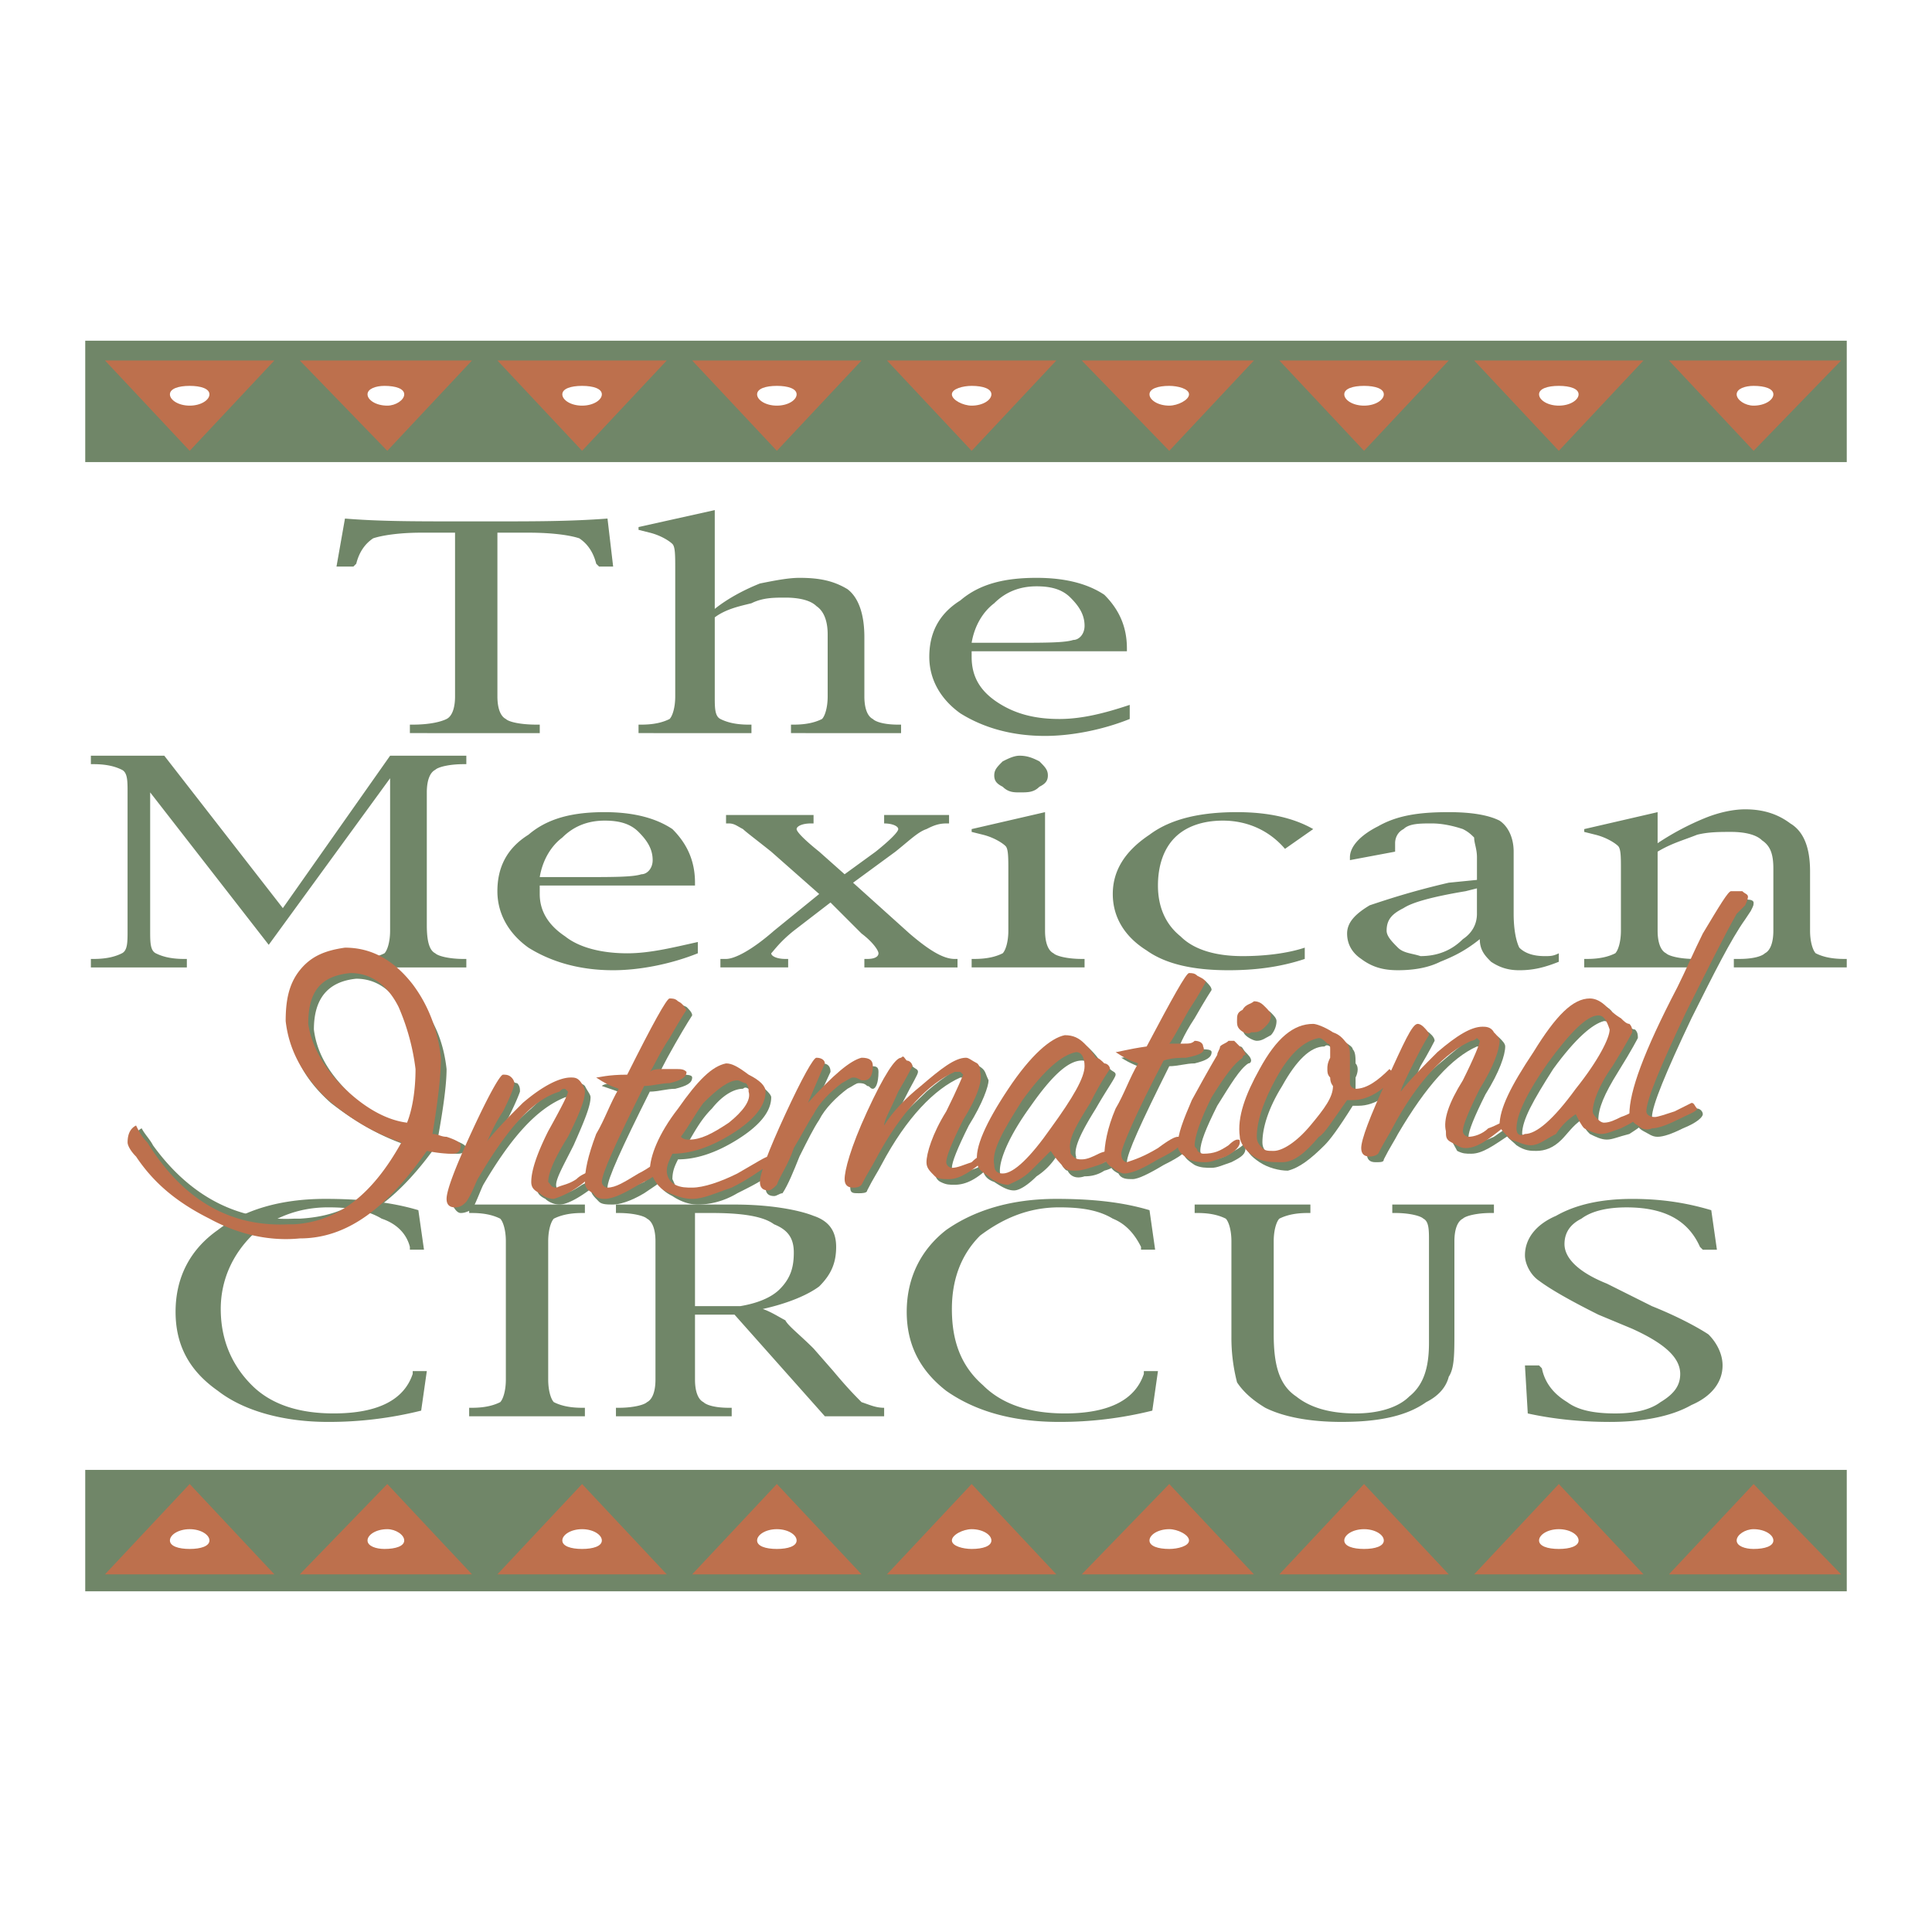 <svg xmlns="http://www.w3.org/2000/svg" width="2500" height="2500" viewBox="0 0 192.756 192.756"><g fill-rule="evenodd" clip-rule="evenodd"><path fill="#fff" d="M0 0h192.756v192.756H0V0z"/><path d="M45.4 53.145h-3.38c-2.253 0-3.943.282-4.788.563-.845.563-1.408 1.408-1.689 2.535l-.282.281h-1.689l.845-4.788c3.38.282 7.041.282 10.984.282h4.225c3.662 0 7.323 0 10.984-.282l.563 4.788h-1.408l-.282-.281c-.281-1.127-.845-1.972-1.689-2.535-.845-.281-2.535-.563-5.07-.563h-3.098v16.336c0 1.126.282 1.971.845 2.253.282.282 1.409.563 3.098.563h.282v.845H40.894v-.845h.282c1.689 0 2.816-.282 3.379-.563.563-.282.845-1.126.845-2.253V53.145zM71.312 61.595v7.886c0 1.126 0 1.971.563 2.253.563.282 1.408.563 2.817.563h.281v.845H63.707v-.845h.282c1.408 0 2.253-.282 2.816-.563.282-.282.563-1.126.563-2.253V56.807c0-1.408 0-2.253-.281-2.535-.282-.282-1.127-.845-2.253-1.127l-1.126-.281v-.282l7.604-1.69v9.857c1.408-1.126 3.098-1.971 4.506-2.535 1.408-.282 2.816-.563 3.943-.563 1.971 0 3.38.282 4.788 1.127 1.126.845 1.69 2.535 1.69 4.788v5.915c0 1.126.281 1.971.845 2.253.282.282 1.127.563 2.535.563h.281v.845H78.916v-.845h.282c1.408 0 2.253-.282 2.816-.563.282-.282.563-1.126.563-2.253v-6.196c0-1.127-.281-2.253-1.126-2.816-.563-.563-1.69-.845-3.098-.845-1.126 0-2.253 0-3.38.563-1.127.281-2.535.563-3.661 1.408zM99.195 60.187c1.125-1.127 2.533-1.69 4.225-1.69 1.408 0 2.535.282 3.379 1.127.846.845 1.408 1.689 1.408 2.816 0 .845-.562 1.408-1.127 1.408-.844.282-2.816.282-5.914.282h-4.225c.282-1.69 1.127-3.098 2.254-3.943zm6.477 11.547c-2.535 0-4.506-.563-6.195-1.69s-2.536-2.535-2.536-4.506v-.563h15.491v-.282c0-2.253-.844-3.943-2.252-5.352-1.691-1.126-3.943-1.69-6.76-1.69-3.1 0-5.633.563-7.605 2.253-2.253 1.408-3.099 3.38-3.099 5.633s1.127 4.225 3.099 5.633c2.253 1.409 5.07 2.253 8.449 2.253 2.535 0 5.633-.563 8.449-1.69v-1.408c-2.533.845-4.787 1.409-7.041 1.409zM42.02 140.738a37.983 37.983 0 0 1-9.294 1.127c-4.507 0-8.45-1.127-10.984-3.1-2.816-1.971-4.225-4.506-4.225-7.885 0-3.381 1.409-6.197 4.225-8.168 2.535-1.973 6.196-3.1 10.702-3.1 3.38 0 6.478.283 9.295 1.127l.563 3.943h-1.408v-.281c-.282-1.127-1.127-2.254-2.816-2.816-1.409-.846-3.098-1.127-5.351-1.127-3.099 0-5.633 1.127-7.604 2.816-1.972 1.971-3.099 4.506-3.099 7.322 0 3.1 1.127 5.633 3.099 7.605 1.971 1.971 4.788 2.816 8.167 2.816 4.506 0 7.042-1.408 7.886-3.943v-.281h1.408l-.564 3.945zM58.355 141.301H46.808v-.846h.282c1.408 0 2.253-.281 2.816-.562.282-.281.563-1.127.563-2.254v-13.801c0-1.125-.281-1.971-.563-2.252-.563-.281-1.408-.564-2.816-.564h-.282v-.844h11.547v.844h-.282c-1.408 0-2.253.283-2.816.564-.281.281-.563 1.127-.563 2.252v13.801c0 1.127.282 1.973.563 2.254.563.281 1.408.562 2.816.562h.282v.846zM69.34 121.021h1.69c2.816 0 5.07.283 6.196 1.127 1.408.564 1.972 1.408 1.972 2.816s-.282 2.535-1.408 3.662c-.845.846-2.253 1.408-3.943 1.689H69.34v-9.294zm3.943 10.141l9.013 10.139h5.915v-.846c-.845 0-1.408-.281-2.253-.562-.563-.562-1.408-1.408-2.816-3.098l-1.972-2.254c-1.408-1.408-2.535-2.252-2.816-2.816-.563-.281-1.408-.844-2.253-1.127 2.535-.562 4.506-1.408 5.632-2.252 1.127-1.127 1.69-2.254 1.69-3.943 0-1.408-.563-2.535-2.253-3.098-1.408-.564-4.225-1.127-7.886-1.127h-11.83v.844h.282c1.408 0 2.535.283 2.816.564.563.281.845 1.127.845 2.252v13.801c0 1.127-.282 1.973-.845 2.254-.282.281-1.408.562-2.816.562h-.282v.846h11.548v-.846h-.282c-1.408 0-2.253-.281-2.534-.562-.563-.281-.845-1.127-.845-2.254v-6.477h3.942zM114.967 140.738a37.985 37.985 0 0 1-9.295 1.127c-4.787 0-8.449-1.127-11.265-3.1-2.535-1.971-3.943-4.506-3.943-7.885 0-3.381 1.408-6.197 3.943-8.168 2.816-1.973 6.478-3.1 10.984-3.1 3.381 0 6.479.283 9.295 1.127l.562 3.943h-1.408v-.281c-.562-1.127-1.408-2.254-2.816-2.816-1.408-.846-3.098-1.127-5.352-1.127-3.098 0-5.633 1.127-7.885 2.816-1.972 1.971-2.817 4.506-2.817 7.322 0 3.1.845 5.633 3.099 7.605 1.971 1.971 4.787 2.816 8.168 2.816 4.506 0 7.041-1.408 7.885-3.943v-.281h1.408l-.563 3.945zM119.191 121.021v-.844h11.547v.844h-.281c-1.408 0-2.252.283-2.816.564-.281.281-.562 1.127-.562 2.252v9.295c0 3.098.562 5.07 2.252 6.197 1.408 1.125 3.381 1.689 5.916 1.689 2.252 0 4.225-.564 5.352-1.689 1.408-1.127 1.971-2.816 1.971-5.352v-10.141c0-1.125 0-1.971-.562-2.252-.283-.281-1.408-.564-2.816-.564h-.283v-.844h10.141v.844h-.283c-1.408 0-2.533.283-2.816.564-.562.281-.844 1.127-.844 2.252v9.014c0 2.254 0 3.662-.564 4.506-.281 1.127-1.125 1.973-2.252 2.535-1.973 1.408-4.789 1.973-8.449 1.973-3.381 0-5.916-.564-7.605-1.41-1.408-.844-2.252-1.689-2.816-2.533a17.696 17.696 0 0 1-.562-4.508v-9.576c0-1.125-.281-1.971-.564-2.252-.562-.281-1.408-.564-2.816-.564h-.288zM152.426 141.02l-.281-4.789h1.408l.281.283c.281 1.408 1.127 2.533 2.535 3.379 1.127.846 2.816 1.127 4.787 1.127 1.691 0 3.381-.281 4.508-1.127 1.408-.846 1.971-1.689 1.971-2.816 0-1.689-1.689-3.098-4.787-4.506l-3.381-1.408c-2.816-1.408-4.787-2.535-5.914-3.381-.846-.562-1.408-1.689-1.408-2.535 0-1.689 1.127-3.098 3.098-3.941 1.971-1.127 4.506-1.691 7.605-1.691 2.533 0 5.068.283 7.885 1.127l.564 3.943h-1.408l-.283-.281c-1.125-2.535-3.379-3.943-7.322-3.943-1.689 0-3.379.281-4.506 1.127-1.127.562-1.689 1.408-1.689 2.535 0 1.408 1.408 2.816 4.225 3.943l4.506 2.252c2.816 1.127 4.787 2.254 5.633 2.816.846.846 1.408 1.973 1.408 3.098 0 1.691-1.127 3.1-3.098 3.943-1.973 1.127-4.789 1.691-8.168 1.691-2.818-.001-5.634-.284-8.169-.846zM14.982 79.057v13.801c0 1.126 0 1.972.563 2.253.563.281 1.408.563 2.816.563h.281v.846H9.067v-.846h.282c1.408 0 2.253-.282 2.816-.563.563-.282.563-1.127.563-2.253V79.057c0-1.126 0-1.971-.563-2.253s-1.408-.563-2.816-.563h-.282v-.845h7.323l11.829 15.208 10.703-15.208h7.604v.845h-.282c-1.408 0-2.535.282-2.816.563-.563.282-.845 1.126-.845 2.253v13.238c0 1.689.281 2.535.845 2.816.282.281 1.408.563 2.816.563h.282v.846H35.26v-.846h.282c1.408 0 2.253-.282 2.816-.563.281-.282.563-1.127.563-2.253v-15.21l-12.11 16.618-11.829-15.209zM56.103 83.563c1.126-1.126 2.535-1.69 4.225-1.69 1.408 0 2.535.282 3.38 1.127.845.845 1.408 1.69 1.408 2.816 0 .845-.563 1.409-1.126 1.409-.845.282-2.817.282-5.915.282H53.85c.281-1.691 1.126-3.099 2.253-3.944zm6.477 11.548c-2.535 0-4.788-.563-6.196-1.69-1.69-1.126-2.535-2.534-2.535-4.225v-.845H69.34v-.282c0-2.253-.845-3.943-2.253-5.351-1.69-1.126-3.943-1.69-6.76-1.69-3.098 0-5.633.563-7.604 2.253-2.253 1.408-3.098 3.379-3.098 5.633 0 2.253 1.126 4.225 3.098 5.633 2.253 1.408 5.07 2.253 8.449 2.253 2.535 0 5.633-.563 8.45-1.69v-1.127c-2.535.564-4.789 1.128-7.042 1.128zM82.859 90.041l-3.661 2.816c-1.408 1.126-1.972 1.972-2.253 2.253 0 .281.563.563 1.408.563h.282v.846h-6.76v-.846h.563c.845 0 2.535-.845 4.788-2.816l4.506-3.662-4.788-4.225c-1.408-1.126-2.535-1.971-2.817-2.253-.563-.282-.845-.563-1.408-.563h-.281v-.844h8.731v.845h-.281c-.845 0-1.409.282-1.409.563s.845 1.126 2.253 2.253l2.535 2.253 3.098-2.253c1.408-1.126 2.253-1.971 2.253-2.253s-.563-.563-1.408-.563v-.845h6.478v.845h-.281c-.845 0-1.408.282-1.972.563-.845.282-1.69 1.126-3.098 2.253l-4.225 3.098 5.633 5.07c1.971 1.69 3.379 2.535 4.506 2.535h.281v.846h-9.294v-.846h.281c.845 0 1.127-.282 1.127-.563 0-.282-.563-1.127-1.69-1.972l-3.097-3.098zM104.264 81.028v11.829c0 1.126.281 1.972.846 2.253.281.281 1.408.563 2.816.563h.281v.846H96.941v-.846h.282c1.408 0 2.254-.282 2.816-.563.281-.282.564-1.127.564-2.253v-5.915c0-1.408 0-2.253-.283-2.535-.281-.281-1.125-.845-2.252-1.126L96.941 83v-.282l7.323-1.69zm-2.535-1.971c-.562 0-1.125 0-1.689-.563-.562-.282-.844-.563-.844-1.127 0-.563.281-.845.844-1.408.564-.281 1.127-.563 1.689-.563.846 0 1.408.282 1.973.563.562.563.844.845.844 1.408s-.281.845-.844 1.127c-.565.563-1.128.563-1.973.563zM130.176 94.547v1.126c-2.535.846-5.07 1.127-7.604 1.127-3.381 0-6.197-.563-8.168-1.972-2.254-1.409-3.381-3.38-3.381-5.633s1.127-4.225 3.662-5.914c2.252-1.69 5.352-2.253 8.73-2.253 3.098 0 5.633.563 7.605 1.69l-2.816 1.972c-1.691-1.972-3.943-2.817-6.197-2.817-1.971 0-3.662.563-4.787 1.69-1.127 1.127-1.691 2.817-1.691 4.788 0 2.253.846 3.943 2.254 5.069 1.408 1.409 3.662 1.972 6.197 1.972 2.252 0 4.506-.281 6.196-.845zM147.355 91.167c0 1.127-.562 1.972-1.408 2.535-1.125 1.126-2.533 1.689-4.225 1.689-.844-.281-1.689-.281-2.252-.845-.564-.563-1.127-1.127-1.127-1.69 0-1.126.562-1.69 1.689-2.253.846-.563 2.816-1.126 6.197-1.689l1.125-.282v2.535h.001zm1.409 4.789c.846.564 1.691.845 2.818.845 1.408 0 2.533-.281 3.941-.845v-.845c-.562.281-.844.281-1.408.281-1.125 0-1.971-.281-2.533-.845-.283-.563-.564-1.69-.564-3.38v-6.196c0-1.408-.562-2.535-1.408-3.098-1.127-.563-2.816-.845-5.07-.845-2.816 0-5.068.282-7.041 1.408-1.689.845-2.816 1.971-2.816 3.098v.281l4.508-.845v-.845c0-.563.281-1.126.844-1.408.564-.563 1.689-.563 2.816-.563s2.254.282 3.098.563c.564.282.846.563 1.127.845 0 .563.281 1.127.281 1.972v2.253l-2.816.281c-3.66.845-6.195 1.69-7.885 2.253-1.408.845-2.254 1.689-2.254 2.816 0 1.126.564 1.972 1.408 2.535 1.127.846 2.254 1.127 3.662 1.127 1.689 0 3.098-.281 4.225-.845 1.408-.563 2.535-1.126 3.943-2.253-.001 1.128.561 1.691 1.124 2.255zM165.381 84.971v7.886c0 1.126.283 1.972.846 2.253.281.281 1.408.563 2.816.563h.281v.846h-11.266v-.846h.281c1.408 0 2.254-.282 2.816-.563.283-.282.564-1.127.564-2.253v-6.196c0-1.126 0-1.971-.281-2.253-.283-.281-1.127-.845-2.254-1.126L158.059 83v-.282l7.322-1.69v3.098a26.733 26.733 0 0 1 4.789-2.535c1.408-.563 2.816-.845 3.943-.845 1.971 0 3.379.563 4.506 1.408 1.408.845 1.971 2.535 1.971 4.788v5.915c0 1.126.283 1.972.564 2.253.562.281 1.408.563 2.816.563h.281v.846h-11.266v-.846h.562c1.408 0 2.254-.282 2.535-.563.564-.282.846-1.127.846-2.253v-6.196c0-1.408-.281-2.253-1.127-2.816-.561-.563-1.688-.845-3.096-.845-1.127 0-2.254 0-3.381.282-1.408.563-2.535.844-3.943 1.689z" fill="#708668"/><path d="M41.175 112.855c-2.253-.564-4.507-1.691-6.478-3.943-1.971-1.973-3.098-3.943-3.38-6.197 0-3.098 1.409-4.787 4.225-5.068 1.971 0 3.661 1.125 4.788 3.379a22.348 22.348 0 0 1 1.689 6.195c.001 1.972-.28 3.943-.844 5.634zm3.943.844c-.282 0-.845-.281-1.408-.281.563-3.098.845-5.352.845-6.76-.282-2.535-1.126-4.787-2.816-6.76-1.972-2.535-4.225-3.379-6.76-3.379-1.972 0-3.38.844-4.506 2.252-.845 1.127-1.409 2.816-1.409 4.508.282 2.252 1.409 4.506 3.943 6.758 2.535 1.973 5.07 3.381 7.604 4.227-3.098 5.068-5.915 7.041-10.703 7.322h-.563c-5.633.281-10.421-2.254-14.083-7.322-.282-.564-.845-1.127-1.126-1.691-.563.283-.845.846-.845 1.691.282.281.282.562.845 1.125 1.689 2.254 4.225 4.225 7.322 5.633 3.099 1.408 6.196 2.254 9.295 1.973 4.506-.281 8.449-2.816 12.393-8.168 1.408.281 2.253.281 2.535.281.563 0 .845-.281.845-.562s-.563-.566-1.408-.847zM59.482 117.924v.281c-1.408 1.127-2.816 1.973-3.661 1.973-.563 0-1.126-.281-1.408-.564-.563-.281-.845-.562-.845-1.125 0-1.127.563-2.816 1.69-5.07 1.408-2.535 1.972-3.662 1.972-3.943l-.282-.281c-.282 0-.282.281-.563.281-2.817 1.127-5.352 3.943-8.168 8.73-.281.564-.563 1.408-1.126 2.535-.282 0-.563.281-1.127.281-.281 0-.563-.281-.845-.844 0-.846.845-3.098 2.535-6.76 1.69-3.662 2.816-5.633 3.38-5.633 0 0 .282.281.563.281.282.281.282.562.282.846 0 0-.282.844-1.127 2.533-1.126 1.691-1.408 2.818-1.69 3.1 1.127-1.127 2.253-2.535 3.943-3.943 1.69-1.689 3.38-2.535 4.506-2.535.282 0 .563 0 .845.281.282.564.563.846.563 1.127 0 .846-.563 2.254-1.69 4.789-1.126 2.252-1.972 3.66-1.69 4.225 0 .281 0 .562.563.562s1.126-.281 1.971-.846l1.127-.562.282.281z" fill="#708668"/><path d="M69.058 101.307s-.563.846-1.69 2.816c-1.126 1.973-1.69 3.098-1.69 3.381.282 0 .563 0 1.127-.283h1.126c.563 0 1.126 0 1.126.283 0 .562-.563.844-1.69 1.125-.845 0-1.69.283-2.535.283-2.816 5.633-4.225 8.73-4.225 9.576 0 .281.282.562.845.562s1.408-.562 2.816-1.127c1.127-.844 1.69-1.408 1.972-1.408.281 0 .281.281.563.281 0 .564-.845 1.127-2.535 2.254-1.408.846-2.535 1.127-3.098 1.127-.563 0-1.126 0-1.408-.281-.563-.564-.845-.846-.845-1.408 0-1.127.563-2.535 1.408-4.789.563-1.408 1.126-2.816 1.972-4.506-.563-.281-1.408-.564-2.253-.846.282-.281 1.126-.281 3.098-.562 2.535-5.07 3.943-7.605 4.225-7.605.282 0 .563 0 1.127.283.282.281.564.562.564.844z" fill="#708668"/><path d="M73.283 112.572c-1.408 1.127-2.816 1.691-3.943 1.691h-.845c.845-1.408 1.408-2.535 2.535-3.662 1.126-1.408 2.253-1.973 3.098-1.973.282-.281.564 0 .845.283.282 0 .282.281.282.562.281 1.129-.564 1.972-1.972 3.099zm3.943 3.381c-.282 0-1.126.562-3.099 1.689a23.03 23.03 0 0 1-4.506 1.689c-.563 0-1.126-.281-1.69-.562s-.563-.564-.845-1.127c0-.846.281-1.408.563-1.971 1.69 0 3.662-.564 5.915-1.973 2.253-1.408 3.38-2.816 3.38-4.225 0-.281-.563-.846-1.69-1.689-1.127-.564-1.69-1.127-2.253-.846-1.408 0-2.816 1.408-4.788 4.225s-2.816 4.789-2.816 6.197c.281.844.563 1.408 1.69 1.971.845.564 1.689.846 2.535.846 1.126 0 2.535-.281 3.943-1.127 1.69-.846 2.816-1.408 3.662-2.254V115.953h-.001z" fill="#708668"/><path d="M87.647 106.939c0 1.127-.282 1.689-.563 1.689-.281 0-.281-.281-.563-.281-.281-.281-.563-.281-.845-.281-.281 0-.563.281-1.126.562-1.126.846-2.253 1.973-2.817 3.1-.563.844-1.126 1.971-1.971 3.66-.563 1.408-1.126 2.816-1.69 3.662-.281 0-.563.281-.845.281-.563 0-.845-.281-.845-.844 0-.846.845-3.1 2.535-6.76 1.69-3.662 2.816-5.352 3.099-5.633.563 0 .845.281.845.844l-1.69 3.662c2.535-2.816 4.225-4.225 5.633-4.225.561.002.843.002.843.564zM99.195 115.953l-.283.281c-1.408 1.408-2.534 1.971-3.661 1.971-.563 0-.845 0-1.408-.281s-.563-.844-.563-1.127c-.281-1.125.282-2.816 1.69-5.352 1.126-2.252 1.69-3.379 1.69-3.66l-.282-.281h-.563c-2.535 1.125-5.352 3.941-7.887 8.73-.281.562-.845 1.408-1.408 2.535 0 .281-.563.281-.845.281-.563 0-.845 0-.845-.562 0-.846.845-3.381 2.535-7.043 1.69-3.66 2.535-5.35 3.098-5.35.282 0 .563 0 .563.281.281.281.563.281.563.562s-.563 1.127-1.408 2.816c-.845 1.689-1.408 2.816-1.408 3.1.845-1.41 2.253-2.535 3.662-3.943 1.972-1.691 3.38-2.535 4.506-2.816.282 0 .846.281 1.127.562s.281.562.562 1.127c0 .562-.562 2.252-1.971 4.506-1.127 2.254-1.69 3.662-1.69 4.225 0 .564.282.564.563.564.563 0 1.127-.283 1.971-.564.846-.562 1.127-.844 1.408-.844l.284.282z" fill="#708668"/><path d="M105.672 113.137c-2.252 3.098-3.943 4.506-5.068 4.506-.564 0-.846-.281-.846-.846 0-1.125.846-3.379 3.098-6.477 1.973-2.816 3.662-4.508 5.07-4.508.562 0 .846.283.846 1.127-.001 1.127-.846 3.098-3.1 6.198zm5.07-6.479c-.281-.281-.562-.281-.846-.562 0 0-.281-.564-1.125-1.408-.564-.564-1.127-.846-1.973-.846-1.408.281-3.379 1.971-5.633 5.352-2.254 3.379-3.379 5.914-3.098 7.322 0 .564.281 1.127 1.127 1.408.844.564 1.408.846 1.971.846s1.408-.564 2.254-1.408a6.587 6.587 0 0 0 1.971-1.973c.564.846.846 1.408 1.127 1.408.281.564.846.846 1.689.564.281 0 1.127 0 1.973-.564 1.125-.281 1.408-.844 1.408-1.125l-.283-.283s-.562.283-1.125.564c-.564.281-1.127.281-1.691.281-.281 0-.562 0-.844-.281-.281 0-.281-.281-.281-.564-.283-.844.562-2.533 1.971-4.787 1.127-1.973 1.971-3.098 1.971-3.381 0-.282-.282-.282-.563-.563z" fill="#708668"/><path d="M120.881 98.771s-.562.846-1.689 2.816c-1.127 1.691-1.689 3.1-1.689 3.381.281-.281.562-.281 1.127-.281h1.125c.564 0 1.127 0 1.127.281 0 .562-.562.844-1.689 1.127-.846 0-1.689.281-2.535.281-2.816 5.633-4.225 8.73-4.225 9.576 0 .281.281.562.846.562.562 0 1.408-.562 2.816-1.408 1.127-.562 1.689-1.127 1.971-1.127s.281 0 .281.283c.283.562-.562 1.125-2.252 1.971-1.408.846-2.535 1.408-3.098 1.408-.564 0-1.127 0-1.408-.562-.564-.283-.846-.564-.846-1.127 0-1.127.562-2.535 1.408-4.789.562-1.408 1.127-3.098 1.971-4.506-.562-.281-1.408-.562-2.252-1.127.281 0 1.127-.281 3.098-.281 2.535-5.07 3.943-7.604 4.225-7.604s.562 0 1.127.281c.28.283.561.564.561.845z" fill="#708668"/><path d="M127.359 101.871c0 .562-.281 1.125-.562 1.408-.564.281-.846.562-1.408.562-.283 0-.846-.281-1.127-.562-.281-.283-.281-.564-.281-.846s0-.846.562-1.127c.281-.281.846-.562 1.408-.562.281 0 .562 0 .846.281.281.282.562.563.562.846zm-2.535 3.941s0 .283-.281.283c-.846.562-1.689 1.971-3.098 4.225-1.127 2.252-1.691 3.66-1.691 4.506 0 .281.283.562.283.562.281.283.562.283.844.283.846 0 1.408-.283 2.254-.846.562-.281.846-.562.846-.562.281 0 .281 0 .281.281 0 .562-.281.844-1.408 1.408-.846.281-1.408.562-1.973.562-.562 0-1.127 0-1.689-.281-.846-.562-1.127-.846-1.127-1.408 0-.846.564-2.535 1.689-4.506l2.254-4.508c0-.281.281-.562.281-.844.283-.281.564-.281.846-.281l.562-.283c.283 0 .283.283.564.564s.563.564.563.845z" fill="#708668"/><path d="M133.273 106.377c-.281.281-.281.844-.281.844 0 .283 0 .564.281 1.127 0 .281.281.564.281.846 0 .844-.844 1.971-2.252 3.662-1.408 1.689-2.816 2.533-3.662 2.816-.562 0-.844-.283-1.127-.564-.281-.281-.562-.562-.562-1.127 0-1.408.562-3.379 1.971-5.633 1.408-2.535 2.816-3.943 4.225-3.943.283-.281.564 0 .846.283.281.281.281.281.281.562l-.001 1.127zm5.916.844c-1.127 1.408-1.973 1.973-3.381 1.973-.281 0-.562 0-.562-.564v-1.125c.281-.564.281-1.127 0-1.408 0-.564 0-1.127-.281-1.408 0-.283-.564-.564-1.41-1.127-.844-.564-1.408-.846-1.971-.846-1.971 0-3.662 1.689-5.352 4.506-1.408 2.535-2.252 4.789-1.971 6.76 0 .846.562 1.408 1.408 1.973.844.562 1.971.844 2.816.844 1.127-.281 2.252-1.125 3.66-2.533.564-.564 1.408-1.691 2.818-3.943h.562c.846 0 1.689-.283 2.535-.846.844-.562 1.408-1.127 1.408-1.971l-.279-.285z" fill="#708668"/><path d="M150.736 112.855v.281c-1.689 1.127-2.816 1.971-3.943 1.971-.562 0-.846 0-1.408-.281-.281-.562-.562-.846-.562-1.408-.283-.846.281-2.816 1.689-5.07 1.127-2.252 1.971-3.66 1.971-3.66l-.562-.283h-.564c-2.533 1.127-5.068 3.943-7.885 8.732-.281.562-.846 1.408-1.408 2.535 0 .281-.281.281-.846.281-.562 0-.844-.281-.844-.846 0-.844.844-3.098 2.533-6.76 1.691-3.66 2.535-5.352 3.1-5.352.281-.281.562 0 .844.283 0 0 .281.281.281.562 0 0-.562 1.127-1.408 2.535-.844 1.971-1.408 2.816-1.408 3.379.846-1.408 2.254-2.816 3.662-3.943 1.971-1.689 3.379-2.816 4.506-2.816.281 0 .846.283 1.127.564s.564.562.564.844c0 .846-.564 2.535-1.973 4.789-1.127 2.252-1.689 3.662-1.689 4.225 0 .281.281.562.844.562.283 0 1.127-.281 1.691-.562.844-.562 1.127-.846 1.408-.846l.28.284z" fill="#708668"/><path d="M157.777 109.475c-2.254 2.816-3.943 4.506-5.07 4.506-.281 0-.562-.281-.844-.844 0-1.408 1.127-3.381 3.098-6.479 2.252-3.098 3.943-4.506 5.07-4.787.562 0 1.125.562 1.125 1.408 0 1.125-1.125 3.098-3.379 6.196zm5.352-6.76c-.281 0-.564-.281-.846-.281l-1.408-1.408c-.281-.562-1.127-.846-1.689-.846-1.689 0-3.381 1.973-5.633 5.352-2.254 3.381-3.379 5.633-3.379 7.324 0 .562.562.844 1.125 1.408.846.562 1.408.562 1.973.562.844 0 1.689-.281 2.533-1.127.564-.562 1.127-1.408 1.973-1.971.281.844.562 1.127.846 1.408.562.281 1.125.562 1.689.562.562 0 1.127-.281 2.252-.562.846-.564 1.408-.846 1.408-1.408h-.281c-.281 0-.562 0-1.127.281-.844.281-1.408.562-1.689.562s-.562 0-.844-.281c-.283-.281-.564-.281-.564-.562 0-1.127.564-2.535 1.973-4.789 1.408-2.252 1.971-3.379 1.971-3.379-.002-.281-.002-.564-.283-.845z" fill="#708668"/><path d="M174.957 90.041c0 .282 0 .282-.281.845l-.562.845c-1.408 1.972-3.1 5.351-5.352 9.857-2.535 5.352-3.943 8.732-3.943 9.857.281.564.281.564.846.564.281 0 1.125-.281 1.971-.564 1.127-.562 1.689-.844 1.689-.844.281 0 .564.281.564.562s-.564.846-1.973 1.408c-1.127.564-1.971.846-2.535.846-.562 0-.844-.281-1.408-.562-.562-.283-.844-.846-.844-1.127 0-1.973 1.408-6.197 4.787-12.674.846-1.691 1.689-3.381 2.535-5.352 1.689-2.816 2.535-4.225 2.816-4.225s.564 0 1.127.281c.563.001.563.283.563.283z" fill="#708668"/><path d="M40.612 112.01c-2.253-.281-4.506-1.689-6.478-3.662-1.972-1.971-3.099-4.225-3.38-6.195 0-3.098 1.126-4.789 4.225-5.07 1.972 0 3.661 1.127 4.788 3.381a22.33 22.33 0 0 1 1.69 6.195c0 1.97-.282 3.943-.845 5.351zm3.943 1.408c-.563 0-.845-.281-1.408-.281.563-3.381.845-5.916.845-7.605-.282-2.535-1.127-5.068-2.816-7.322-1.972-2.535-4.225-3.662-6.76-3.662-1.972.282-3.38.845-4.506 2.253-1.126 1.408-1.408 3.098-1.408 5.07.282 2.533 1.408 5.068 3.943 7.604 2.535 2.254 5.07 3.662 7.604 4.506-2.816 5.07-6.196 7.887-10.702 8.168h-.563c-5.633.281-10.421-2.252-14.083-8.168-.563-.562-.845-1.125-1.126-1.689-.563.281-.845.846-.845 1.689 0 .283.281.846.845 1.408 1.69 2.535 3.943 4.508 7.323 6.197 3.098 1.689 6.196 2.252 9.013 1.971 4.788 0 8.731-3.098 12.674-8.73 1.408.281 2.253.281 2.535.281.563 0 .845-.281.845-.844-.002-.284-.565-.565-1.41-.846zM58.919 117.361a9.067 9.067 0 0 1-3.662 2.252c-.563 0-1.126-.281-1.408-.562-.563-.281-.845-.562-.845-1.127 0-1.127.563-2.816 1.69-5.068 1.408-2.535 1.971-3.662 1.971-3.943l-.281-.283c-.282 0-.282 0-.563.283-2.816.844-5.352 3.943-8.168 8.73-.282.562-.563 1.408-1.126 2.254-.282.281-.563.562-1.126.562s-.845-.281-.845-.846c0-.844.845-3.098 2.535-6.758 1.69-3.662 2.816-5.635 3.098-5.635.281 0 .563 0 .845.283.282.281.282.562.282.562 0 .281-.282 1.127-1.126 2.816-1.127 1.689-1.408 2.816-1.69 3.098 1.126-1.408 2.253-2.535 3.661-3.943 1.972-1.689 3.662-2.533 4.788-2.533.282 0 .563 0 .845.281.281.281.563.844.563 1.127 0 .844-.563 2.252-1.69 4.506-1.408 2.254-1.971 3.662-1.971 4.506.282.281.282.564.845.564.563-.283 1.126-.283 1.972-.846.563-.562 1.126-.562 1.126-.846l.28.566z" fill="#bd704d"/><path d="M68.495 100.744s-.563.844-1.69 2.816c-1.127 1.689-1.69 3.098-1.972 3.379.282-.281.845-.281 1.408-.281h1.126c.563 0 .845 0 1.127.281 0 .564-.563.846-1.69 1.127-.845 0-1.69.281-2.535.281-2.816 5.633-4.225 8.732-4.225 9.576 0 .281.282.564.563.564.845 0 1.69-.564 3.098-1.408 1.126-.564 1.69-1.127 1.971-1.127.282 0 .282 0 .282.281.282.562-.563 1.127-2.253 1.971-1.408.846-2.535 1.408-3.38 1.408-.282 0-.845 0-1.126-.562-.563-.281-.845-.562-.845-1.127 0-1.127.282-2.535 1.126-4.787.845-1.408 1.409-3.1 2.253-4.508-.845-.281-1.408-.562-2.253-1.125.282 0 1.127-.283 3.098-.283 2.535-5.068 3.943-7.604 4.225-7.604.282 0 .563 0 .845.281.565.283.565.566.847.847z" fill="#bd704d"/><path d="M72.719 112.01c-1.689 1.127-2.816 1.689-3.943 1.689-.281 0-.563 0-.845-.281.845-1.127 1.408-2.254 2.253-3.381 1.408-1.408 2.534-2.252 3.379-2.252.282 0 .563.281.845.281.282.281.282.562.282.846.283.844-.563 1.971-1.971 3.098zm3.944 3.379c-.282 0-1.126.564-3.098 1.691-1.69.844-3.379 1.408-4.506 1.408-.563 0-1.126 0-1.69-.283-.563-.281-.845-.844-.845-1.408 0-.562.282-1.125.564-1.689 1.689 0 3.661-.562 5.915-1.971 2.253-1.408 3.379-2.816 3.379-4.225 0-.564-.563-1.127-1.689-1.691-1.127-.844-1.69-1.125-2.253-1.125-1.408.281-2.816 1.689-4.788 4.506-1.972 2.535-2.816 4.787-2.816 6.195.282.564.563 1.408 1.408 1.973 1.126.562 1.972.844 2.816.844 1.127 0 2.253-.562 3.943-1.125 1.69-.846 2.816-1.691 3.661-2.254V115.389h-.001z" fill="#bd704d"/><path d="M87.083 106.377c0 .844-.281 1.408-.845 1.408h-.282c-.563-.281-.563-.281-.845-.281-.281 0-.563.281-1.126.562-1.127.846-2.254 1.971-2.817 3.098-.563.846-1.126 1.973-1.971 3.381-.563 1.689-1.408 2.816-1.69 3.66-.281.283-.563.564-.845.564-.563 0-.845-.281-.845-.846 0-.844.845-3.098 2.535-6.76 1.69-3.66 2.816-5.633 3.098-5.633.563 0 .845.281.845.564l-1.69 3.941c2.535-2.816 4.225-4.225 5.351-4.506.846.002 1.127.283 1.127.848zM98.631 115.389l-.281.283c-1.409 1.125-2.535 1.971-3.662 1.971-.563 0-1.126 0-1.408-.281-.563-.564-.845-.846-.845-1.408 0-.846.563-2.816 1.972-5.07 1.126-2.254 1.689-3.662 1.689-3.662l-.281-.281h-.563c-2.535 1.127-5.352 3.943-7.886 8.732-.282.562-.845 1.408-1.408 2.533-.282.283-.563.283-.845.283-.563 0-.845-.283-.845-.846 0-.846.563-3.098 2.253-6.76 1.69-3.662 2.817-5.352 3.38-5.352.282-.281.282 0 .563.281.282 0 .563.283.563.564 0 0-.563 1.127-1.408 2.535-.845 1.971-1.408 2.816-1.408 3.379.845-1.408 2.253-2.816 3.661-3.943 1.972-1.689 3.38-2.816 4.506-2.816.282 0 .563.281 1.126.564.283.281.283.562.283.844.281.846-.283 2.535-1.691 4.789-1.126 2.252-1.689 3.66-1.689 4.225 0 .281.281.562.563.562.563 0 1.126-.281 1.971-.562.563-.564 1.127-.846 1.409-.846l.281.282z" fill="#bd704d"/><path d="M104.828 112.572c-1.973 2.816-3.662 4.508-4.789 4.508-.562 0-.844-.283-.844-.846-.283-1.408.844-3.379 2.816-6.479 2.252-3.098 3.943-4.506 5.352-4.787.562 0 .844.562.844 1.408 0 1.128-1.127 3.099-3.379 6.196zm5.352-6.476c-.283-.283-.564-.564-.846-.564 0 0-.281-.562-1.127-1.408-.562-.562-1.127-.844-1.971-.844-1.408.281-3.381 1.971-5.633 5.35-2.254 3.381-3.381 5.916-3.1 7.324 0 .562.283.844 1.127 1.408.564.562 1.408.844 1.973.844.562-.281 1.408-.562 2.252-1.408.564-.562 1.408-1.408 1.973-1.971.562.846.844 1.127 1.127 1.408.281.562.844.562 1.408.562.562 0 1.408-.281 2.252-.562.846-.281 1.408-.846 1.408-1.127l-.281-.281s-.562 0-1.127.281c-.562.281-1.127.564-1.689.564-.281 0-.562 0-.846-.283-.281-.281-.281-.281-.281-.562-.281-1.127.564-2.535 1.973-4.789 1.125-2.252 1.971-3.379 1.971-3.379-.001-.282-.282-.563-.563-.563z" fill="#bd704d"/><path d="M120.318 97.928s-.564 1.127-1.689 2.816c-1.127 1.971-1.691 3.098-1.973 3.379h1.408c.564 0 .846 0 1.127-.281.562 0 .846.281.846.562.281.564-.283.846-1.691 1.127-.562 0-1.408 0-2.252.281-2.816 5.352-4.225 8.732-4.225 9.295 0 .564.281.846.562.846.846-.281 1.689-.564 3.098-1.408 1.127-.846 1.691-1.127 1.973-1.127s.281 0 .281.281c.281.564-.562 1.127-2.254 1.973-1.408.844-2.533 1.408-3.379 1.408-.281 0-.846-.283-1.127-.564-.562-.281-.844-.844-.844-1.127 0-1.125.281-2.816 1.125-4.787.846-1.408 1.408-3.098 2.254-4.506-.846-.283-1.408-.564-2.254-1.127.283 0 1.127-.281 3.1-.564 2.533-4.787 3.941-7.322 4.225-7.322.281 0 .562 0 .844.281.564.282.564.282.845.564z" fill="#bd704d"/><path d="M126.797 101.307c0 .564-.283.846-.564 1.127-.562.562-.844.562-1.408.562-.281.283-.844 0-1.127-.281-.281-.281-.281-.562-.281-.844 0-.564 0-.846.564-1.127.281-.564.844-.564 1.125-.846.564 0 .846.281 1.127.564.281.282.564.563.564.845zm-2.535 3.943s-.281 0-.281.281c-.846.564-1.691 1.689-3.1 3.943-1.127 2.254-1.689 3.943-1.689 4.789 0 .281.281.281.281.562.281.281.564.281.564.281 1.125 0 1.689-.281 2.535-.844.562-.564.844-.564.844-.564.281 0 .281 0 .281.281 0 .283-.281.846-1.408 1.408-.844.283-1.408.564-1.971.564-.564 0-1.127 0-1.689-.281-.846-.564-1.127-.846-1.127-1.408 0-1.127.562-2.535 1.408-4.508 1.689-3.098 2.535-4.506 2.535-4.506 0-.281.281-.562.281-.846.281-.281.562-.281.846-.562h.562l.562.562c.284.286.566.567.566.848z" fill="#bd704d"/><path d="M132.711 105.531c-.281.564-.281.846-.281 1.127s0 .562.281.846c0 .562.281.844.281.844 0 1.127-.846 2.254-2.254 3.943s-2.816 2.535-3.66 2.535c-.564 0-.846 0-1.127-.281s-.562-.564-.562-1.127c0-1.408.562-3.381 1.971-5.914 1.408-2.535 2.816-3.662 4.225-3.943.281 0 .562.281.846.562.281 0 .281.281.281.564l-.001.844zm5.914 1.127c-1.127 1.127-2.252 1.971-3.379 1.971-.281 0-.564-.281-.564-.562v-1.408-1.127c0-.562 0-1.127-.281-1.408s-.562-.844-1.408-1.127c-.846-.562-1.689-.844-1.971-.844-1.973 0-3.662 1.408-5.352 4.506-1.408 2.535-2.254 4.787-1.973 6.76 0 .562.564 1.408 1.408 1.971.846.564 1.691.564 2.816.564 1.127 0 2.254-.846 3.662-2.535.562-.281 1.408-1.689 2.816-3.662h.564c.844 0 1.689-.281 2.533-.844.846-.564 1.408-1.127 1.408-1.973l-.279-.282z" fill="#bd704d"/><path d="M150.174 112.291l-.283.281c-1.408 1.127-2.535 1.973-3.66 1.973-.564 0-.846-.281-1.408-.564-.564-.281-.564-.562-.564-1.125-.281-1.127.281-2.818 1.689-5.07 1.127-2.254 1.691-3.662 1.691-3.943l-.283-.281s-.281.281-.562.281c-2.535 1.127-5.352 3.943-7.887 8.73-.281.564-.844 1.408-1.408 2.535 0 0-.281.281-.844.281-.564 0-.846-.281-.846-.844 0-.846.846-3.1 2.535-6.76 1.689-3.662 2.535-5.633 3.098-5.633.281 0 .564.281.564.281.281.281.562.562.562.846 0 0-.562.844-1.408 2.533-.846 1.691-1.408 2.816-1.408 3.1.846-1.127 2.254-2.535 3.662-3.943 1.971-1.689 3.379-2.535 4.506-2.535.281 0 .844 0 1.127.562.281.283.562.564.562.846 0 .846-.562 2.535-1.971 4.787-1.127 2.254-1.691 3.662-1.691 4.227 0 .281.283.562.564.562.562 0 1.408-.281 1.971-.846.846-.281 1.127-.562 1.408-.562l.284.281z" fill="#bd704d"/><path d="M157.213 108.629c-2.252 3.1-3.941 4.508-5.068 4.508-.562.281-.846 0-.846-.564 0-1.408 1.127-3.66 3.098-6.477 2.254-3.1 3.943-4.789 5.07-4.789.564 0 .846.564 1.127 1.408 0 .846-1.127 3.097-3.381 5.914zm5.351-6.477c-.281 0-.562-.281-.844-.564 0 0-.564-.281-1.408-1.125-.564-.564-1.127-.846-1.689-.846-1.691 0-3.381 1.689-5.633 5.352-2.254 3.379-3.381 5.633-3.381 7.322 0 .281.564.846 1.127 1.408.846.281 1.408.564 1.971.564.846 0 1.408-.564 2.535-1.127.562-.846 1.127-1.408 1.971-1.973.283.564.564 1.127.846 1.408.564.283 1.127.564 1.689.564.564 0 1.127-.281 1.973-.564 1.127-.562 1.689-.844 1.689-1.408l-.281-.281c-.281 0-.564.281-1.408.562-.564.283-1.127.564-1.689.564-.283 0-.564-.281-.564-.281-.281-.283-.562-.564-.562-.846 0-.846.562-2.535 1.971-4.506 1.408-2.254 1.973-3.381 1.973-3.381-.002-.279-.002-.56-.286-.842z" fill="#bd704d"/><path d="M174.395 89.478s0 .281-.281.845l-.846.845c-1.127 1.972-2.816 5.352-5.07 9.858-2.533 5.352-3.941 8.73-3.941 9.857 0 .281.281.562.844.562.281 0 1.127-.281 1.973-.562 1.125-.562 1.689-.846 1.689-.846.281 0 .281.283.562.564 0 .281-.844.562-1.971 1.127-1.127.562-1.973.844-2.535.844-.562.283-1.127 0-1.408-.281-.562-.281-.846-.846-.846-1.127 0-2.252 1.408-6.195 4.789-12.674.844-1.689 1.689-3.661 2.535-5.351 1.689-2.816 2.535-4.225 2.816-4.225h1.127c.281.282.563.282.563.564z" fill="#bd704d"/><path fill="#708668" d="M8.504 146.652h175.748v12.112H8.504v-12.112z"/><path fill="#bd704d" d="M18.925 148.061l8.45 9.011H10.476l8.449-9.011z"/><path d="M18.925 152.566c1.126 0 1.971.564 1.971 1.127s-.845.846-1.971.846c-1.127 0-1.972-.283-1.972-.846s.845-1.127 1.972-1.127z" fill="#fff"/><path fill="#bd704d" d="M38.64 148.061l8.45 9.011H29.909l8.731-9.011z"/><path d="M38.64 152.566c.845 0 1.69.564 1.69 1.127s-.845.846-1.972.846c-.845 0-1.69-.283-1.69-.846s.846-1.127 1.972-1.127z" fill="#fff"/><path fill="#bd704d" d="M58.074 148.061l8.449 9.011H49.625l8.449-9.011z"/><path d="M58.074 152.566c1.127 0 1.972.564 1.972 1.127s-.845.846-1.972.846c-1.126 0-1.971-.283-1.971-.846s.844-1.127 1.971-1.127z" fill="#fff"/><path fill="#bd704d" d="M77.507 148.061l8.45 9.011H69.058l8.449-9.011z"/><path d="M77.507 152.566c1.127 0 1.972.564 1.972 1.127s-.845.846-1.972.846c-1.126 0-1.971-.283-1.971-.846s.845-1.127 1.971-1.127z" fill="#fff"/><path fill="#bd704d" d="M96.941 148.061l8.45 9.011H88.492l8.449-9.011z"/><path d="M96.941 152.566c1.127 0 1.971.564 1.971 1.127s-.844.846-1.971.846c-.845 0-1.971-.283-1.971-.846s1.126-1.127 1.971-1.127z" fill="#fff"/><path fill="#bd704d" d="M116.656 148.061l8.449 9.011h-17.179l8.73-9.011z"/><path d="M116.656 152.566c.846 0 1.973.564 1.973 1.127s-1.127.846-1.973.846c-1.127 0-1.971-.283-1.971-.846s.844-1.127 1.971-1.127z" fill="#fff"/><path fill="#bd704d" d="M136.09 148.061l8.449 9.011h-16.898l8.449-9.011z"/><path d="M136.09 152.566c1.127 0 1.973.564 1.973 1.127s-.846.846-1.973.846c-1.125 0-1.971-.283-1.971-.846s.846-1.127 1.971-1.127z" fill="#fff"/><path fill="#bd704d" d="M155.523 148.061l8.45 9.011h-16.899l8.449-9.011z"/><path d="M155.523 152.566c1.127 0 1.973.564 1.973 1.127s-.846.846-1.973.846-1.971-.283-1.971-.846.844-1.127 1.971-1.127z" fill="#fff"/><path fill="#bd704d" d="M174.957 148.061l8.732 9.011h-17.181l8.449-9.011z"/><path d="M174.957 152.566c1.127 0 1.973.564 1.973 1.127s-.846.846-1.973.846c-.844 0-1.689-.283-1.689-.846s.845-1.127 1.689-1.127z" fill="#fff"/><path fill="#708668" d="M8.504 33.993h175.748v12.111H8.504V33.993z"/><path fill="#bd704d" d="M18.925 44.978l8.45-9.013H10.476l8.449 9.013z"/><path d="M18.925 40.471c1.126 0 1.971-.563 1.971-1.127 0-.563-.845-.845-1.971-.845-1.127 0-1.972.282-1.972.845.001.564.845 1.127 1.972 1.127z" fill="#fff"/><path fill="#bd704d" d="M38.64 44.978l8.45-9.013H29.909l8.731 9.013z"/><path d="M38.64 40.471c.845 0 1.69-.563 1.69-1.127 0-.563-.845-.845-1.972-.845-.845 0-1.69.282-1.69.845 0 .564.846 1.127 1.972 1.127z" fill="#fff"/><path fill="#bd704d" d="M58.074 44.978l8.449-9.013H49.625l8.449 9.013z"/><path d="M58.074 40.471c1.127 0 1.972-.563 1.972-1.127 0-.563-.845-.845-1.972-.845-1.126 0-1.971.282-1.971.845 0 .564.844 1.127 1.971 1.127z" fill="#fff"/><path fill="#bd704d" d="M77.507 44.978l8.45-9.013H69.058l8.449 9.013z"/><path d="M77.507 40.471c1.127 0 1.972-.563 1.972-1.127 0-.563-.845-.845-1.972-.845-1.126 0-1.971.282-1.971.845 0 .564.845 1.127 1.971 1.127z" fill="#fff"/><path fill="#bd704d" d="M96.941 44.978l8.45-9.013H88.492l8.449 9.013z"/><path d="M96.941 40.471c1.127 0 1.971-.563 1.971-1.127 0-.563-.844-.845-1.971-.845-.845 0-1.971.282-1.971.845 0 .564 1.126 1.127 1.971 1.127z" fill="#fff"/><path fill="#bd704d" d="M116.656 44.978l8.449-9.013h-17.179l8.73 9.013z"/><path d="M116.656 40.471c.846 0 1.973-.563 1.973-1.127 0-.563-1.127-.845-1.973-.845-1.127 0-1.971.282-1.971.845.001.564.844 1.127 1.971 1.127z" fill="#fff"/><path fill="#bd704d" d="M136.09 44.978l8.449-9.013h-16.898l8.449 9.013z"/><path d="M136.09 40.471c1.127 0 1.973-.563 1.973-1.127 0-.563-.846-.845-1.973-.845-1.125 0-1.971.282-1.971.845 0 .564.846 1.127 1.971 1.127z" fill="#fff"/><path fill="#bd704d" d="M155.523 44.978l8.45-9.013h-16.899l8.449 9.013z"/><path d="M155.523 40.471c1.127 0 1.973-.563 1.973-1.127 0-.563-.846-.845-1.973-.845s-1.971.282-1.971.845c.001.564.844 1.127 1.971 1.127z" fill="#fff"/><path fill="#bd704d" d="M174.957 44.978l8.732-9.013h-17.181l8.449 9.013z"/><path d="M174.957 40.471c1.127 0 1.973-.563 1.973-1.127 0-.563-.846-.845-1.973-.845-.844 0-1.689.282-1.689.845 0 .564.845 1.127 1.689 1.127z" fill="#fff"/></g></svg>